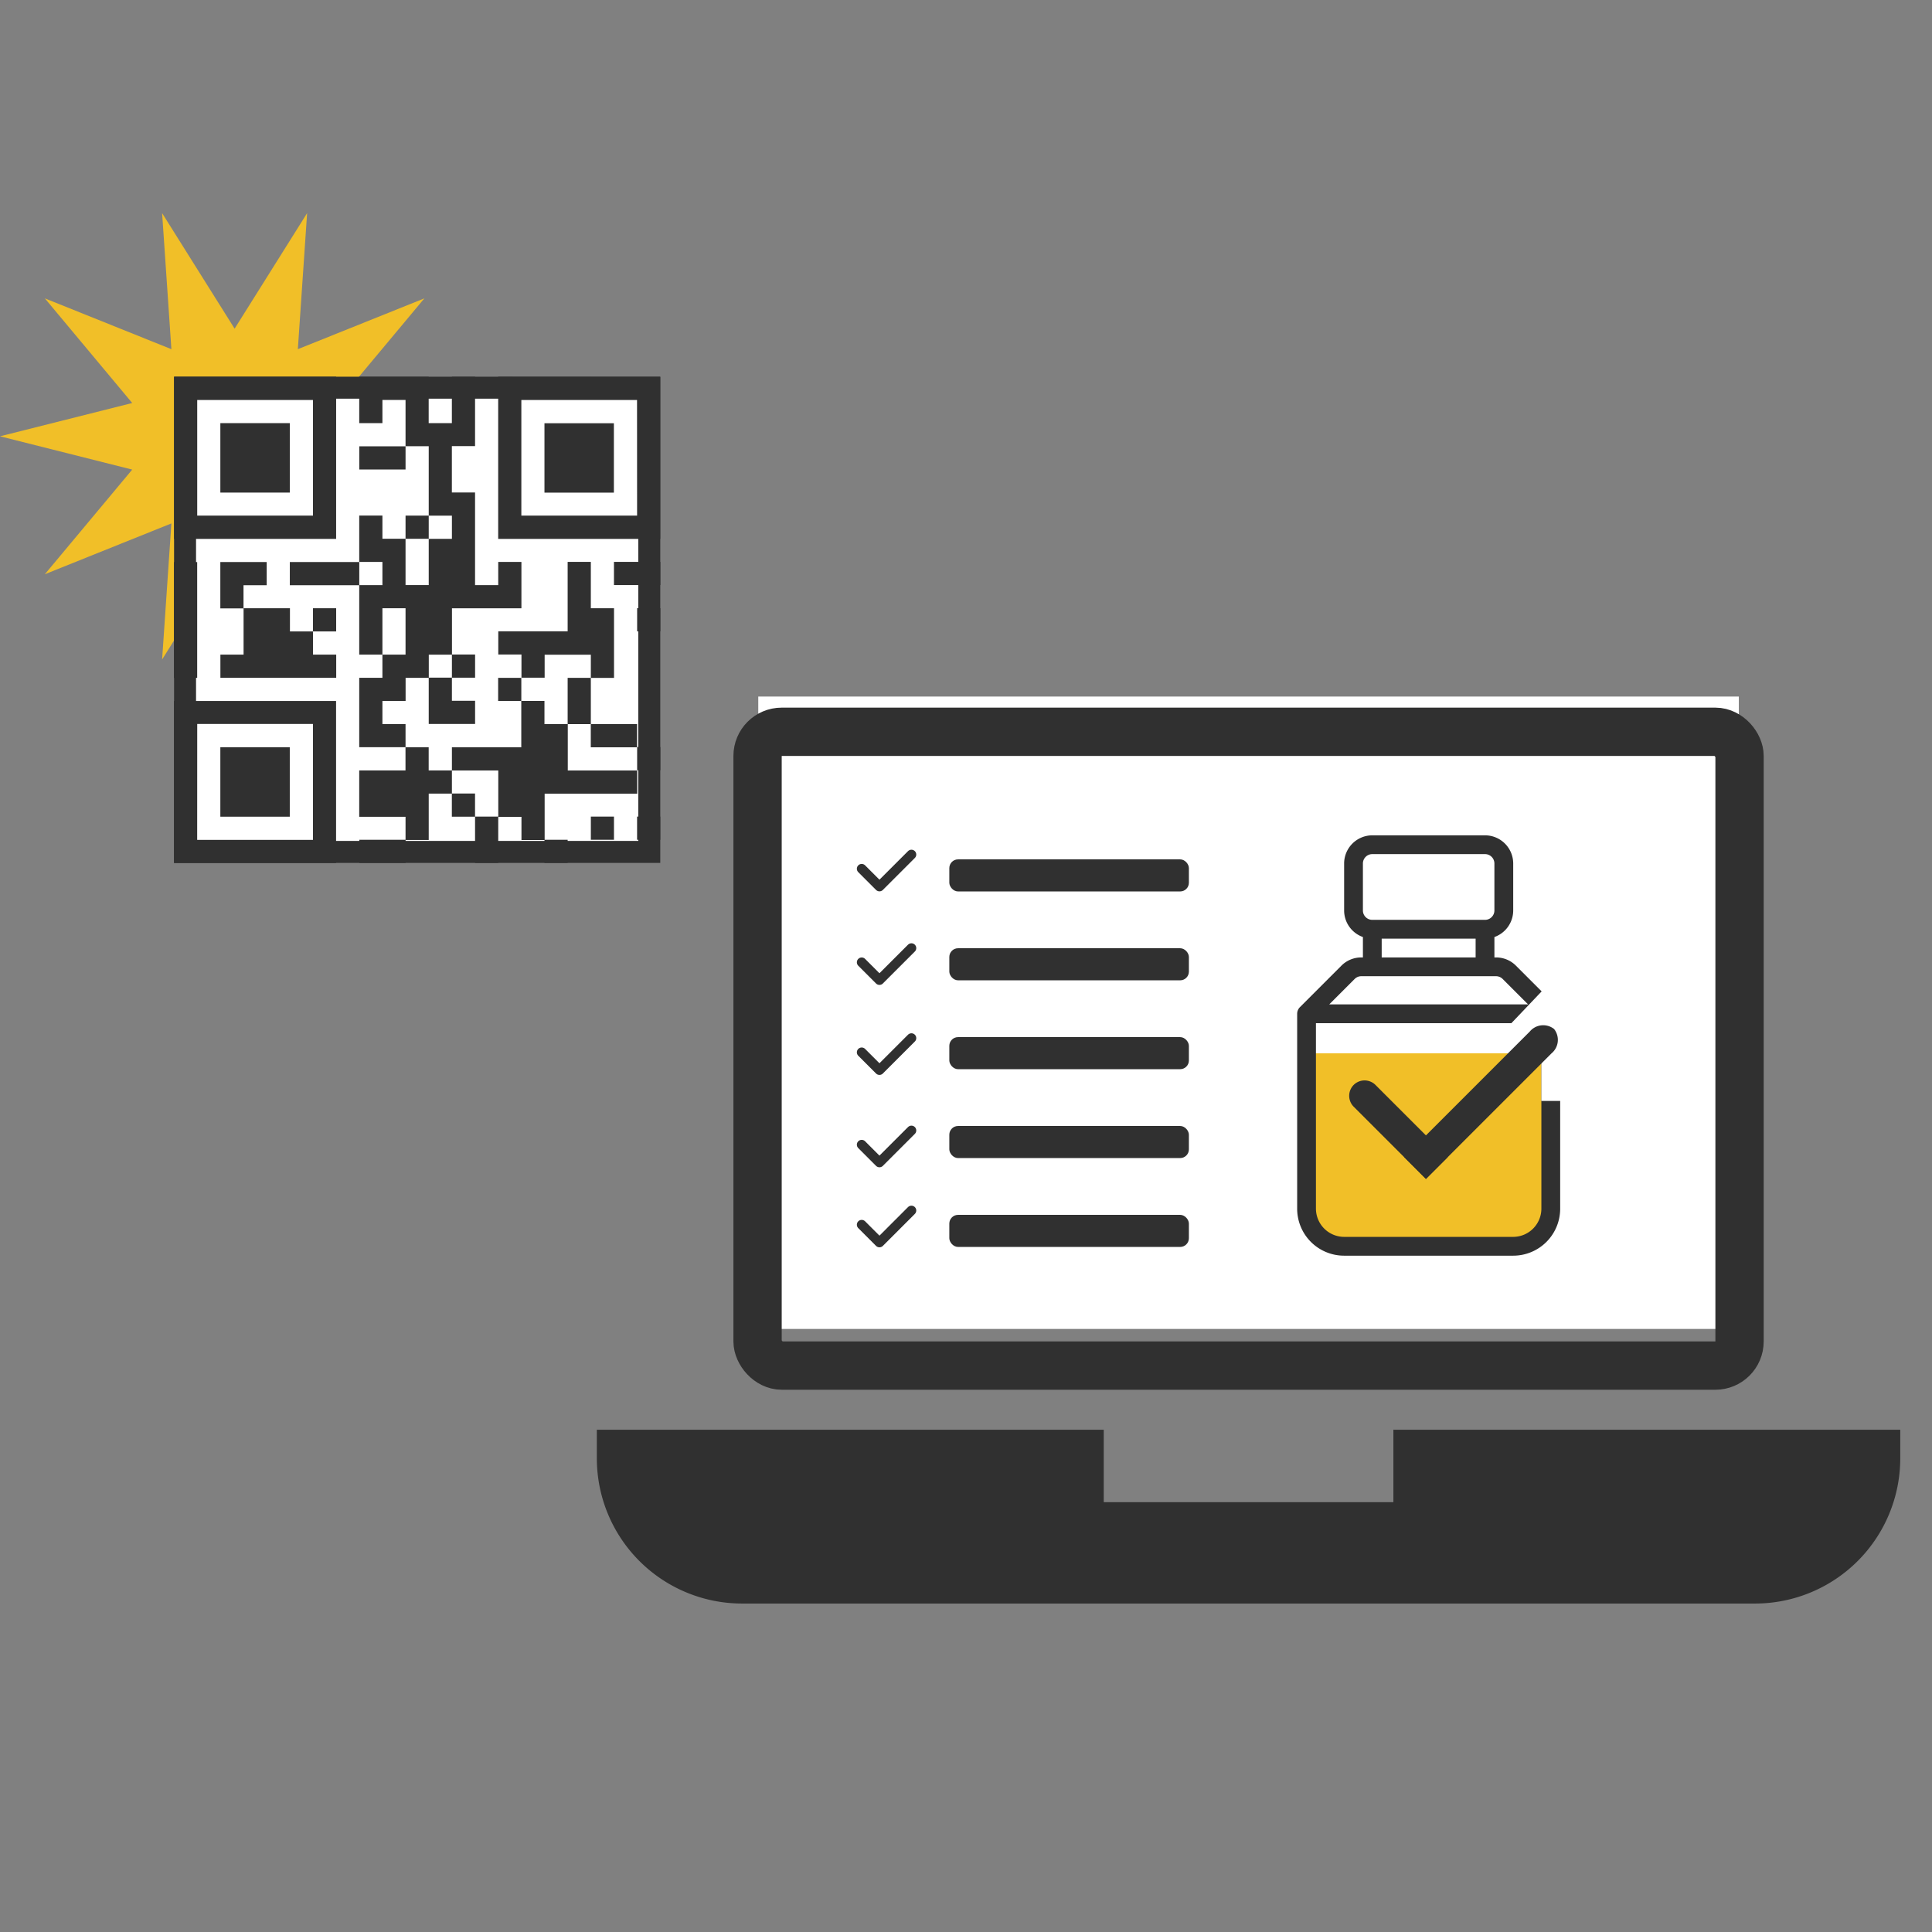 <svg xmlns="http://www.w3.org/2000/svg" width="200" height="200" viewBox="0 0 200 200">
  <rect x="0" y="0" width="200" height="200" fill="#808080" stroke="none"/>
  <g id="グループ_81" data-name="グループ 81" transform="translate(-154.878 -910)">
    <rect id="長方形_132" data-name="長方形 132" width="198.878" height="200" transform="translate(156 910)" fill="none"/>
    <g id="グループ_76" data-name="グループ 76" transform="translate(154.878 932.064)">
      <g id="グループ_66" data-name="グループ 66" transform="translate(61.785 50.043)">
        <rect id="長方形_110" data-name="長方形 110" width="101.505" height="65.464" transform="translate(16.712)" fill="#fff"/>
        <g id="グループ_41" data-name="グループ 41" transform="translate(0 1.147)">
          <g id="グループ_40" data-name="グループ 40">
            <g id="グループ_33" data-name="グループ 33" transform="translate(14.138)">
              <g id="長方形_111" data-name="長方形 111" fill="none" stroke="#303030" stroke-linejoin="round" stroke-width="5">
                <rect width="106.654" height="70.612" rx="5" stroke="none"/>
                <rect x="2.5" y="2.5" width="101.654" height="65.612" rx="2.5" fill="none"/>
              </g>
            </g>
            <g id="グループ_35" data-name="グループ 35" transform="translate(72.497 13.219)">
              <path id="パス_29" data-name="パス 29" d="M443.952,182.255h25.281v15.8a4.038,4.038,0,0,1-3.888,4.171h-17.5a4.038,4.038,0,0,1-3.89-4.171Z" transform="translate(-442.98 -159.689)" fill="#f1bf28"/>
              <g id="グループ_34" data-name="グループ 34">
                <path id="パス_30" data-name="パス 30" d="M470.31,186.487l-4.293-4.295a2.9,2.9,0,0,0-2.062-.854h-.168v-2.112a2.921,2.921,0,0,0,1.946-2.75v-4.862a2.92,2.92,0,0,0-2.918-2.916H451.146a2.92,2.92,0,0,0-2.916,2.916v4.862a2.92,2.92,0,0,0,1.944,2.75v2.112h-.166a2.9,2.9,0,0,0-2.062.854l-4.293,4.295a.973.973,0,0,0-.285.686V207.35a4.86,4.86,0,0,0,4.862,4.862H463.3a.973.973,0,1,0,0-1.946H448.23a2.929,2.929,0,0,1-2.918-2.916V188.145h23.337V207.35a2.927,2.927,0,0,1-2.916,2.916h-4.389a.973.973,0,0,0,0,1.946h4.389a4.862,4.862,0,0,0,4.862-4.862V187.173a.983.983,0,0,0-.285-.686Zm-20.136-14.873a.973.973,0,0,1,.972-.972h11.668a.973.973,0,0,1,.972.972v4.862a.973.973,0,0,1-.972.972H451.146a.973.973,0,0,1-.972-.972Zm1.944,7.78h9.724v1.944h-9.724Zm-5.431,6.806,2.633-2.633a.967.967,0,0,1,.687-.285h13.947a.97.97,0,0,1,.687.285l2.632,2.633Z" transform="translate(-443.368 -168.698)" fill="#303030"/>
              </g>
            </g>
            <g id="グループ_37" data-name="グループ 37" transform="translate(0 74.752)">
              <g id="グループ_36" data-name="グループ 36">
                <path id="パス_31" data-name="パス 31" d="M482.272,205.665v7.5H452.287v-7.5H399.814v3a15.036,15.036,0,0,0,14.993,14.992H519.752a15.036,15.036,0,0,0,14.991-14.992v-3Z" transform="translate(-399.814 -205.665)" fill="#303030"/>
              </g>
            </g>
            <path id="パス_32" data-name="パス 32" d="M461.1,178.376l-4.674,4.912-.159,2.382,3.808-.96v6.052h3.8l7.066-10.242-6.193-3.652Z" transform="translate(-362.298 -150.05)" fill="#fff"/>
            <g id="グループ_38" data-name="グループ 38" transform="translate(77.881 32.87)">
              <path id="パス_33" data-name="パス 33" d="M454.548,194.138l-7.479-7.477a1.6,1.6,0,0,1,0-2.255h0a1.6,1.6,0,0,1,2.254,0l7.479,7.479Z" transform="translate(-446.602 -178.22)" fill="#303030"/>
              <path id="パス_34" data-name="パス 34" d="M450.022,194.168l13-13a1.812,1.812,0,0,1,2.52-.266h0a1.811,1.811,0,0,1-.266,2.52l-13,13Z" transform="translate(-444.33 -180.503)" fill="#303030"/>
            </g>
            <g id="グループ_39" data-name="グループ 39" transform="translate(36.489 15.708)">
              <rect id="長方形_112" data-name="長方形 112" width="24.8" height="3.32" rx="0.903" fill="#303030"/>
              <rect id="長方形_113" data-name="長方形 113" width="24.8" height="3.32" rx="0.903" transform="translate(0 9.2)" fill="#303030"/>
              <rect id="長方形_114" data-name="長方形 114" width="24.8" height="3.32" rx="0.903" transform="translate(0 18.4)" fill="#303030"/>
              <rect id="長方形_115" data-name="長方形 115" width="24.8" height="3.32" rx="0.903" transform="translate(0 27.6)" fill="#303030"/>
              <rect id="長方形_116" data-name="長方形 116" width="24.8" height="3.32" rx="0.903" transform="translate(0 36.8)" fill="#303030"/>
            </g>
            <path id="パス_35" data-name="パス 35" d="M416.285,171.364l1.839,1.839,3.31-3.31" transform="translate(-388.868 -154.685)" fill="none" stroke="#303030" stroke-linecap="round" stroke-linejoin="round" stroke-width="1"/>
            <path id="パス_36" data-name="パス 36" d="M416.285,177.182l1.839,1.839,3.31-3.31" transform="translate(-388.868 -150.818)" fill="none" stroke="#303030" stroke-linecap="round" stroke-linejoin="round" stroke-width="1"/>
            <path id="パス_37" data-name="パス 37" d="M416.285,182.78l1.839,1.839,3.31-3.31" transform="translate(-388.868 -147.098)" fill="none" stroke="#303030" stroke-linecap="round" stroke-linejoin="round" stroke-width="1"/>
            <path id="パス_38" data-name="パス 38" d="M416.285,188.524l1.839,1.839,3.31-3.31" transform="translate(-388.868 -143.281)" fill="none" stroke="#303030" stroke-linecap="round" stroke-linejoin="round" stroke-width="1"/>
            <path id="パス_39" data-name="パス 39" d="M416.285,193.5l1.839,1.839,3.31-3.31" transform="translate(-388.868 -139.972)" fill="none" stroke="#303030" stroke-linecap="round" stroke-linejoin="round" stroke-width="1"/>
          </g>
        </g>
      </g>
      <g id="グループ_68" data-name="グループ 68" transform="translate(0 0)">
        <g id="グループ_55" data-name="グループ 55" transform="translate(0 0)">
          <g id="グループ_53" data-name="グループ 53">
            <path id="パス_49" data-name="パス 49" d="M171.954,178.473l-13.685,3.446,9.045,10.834-13.1-5.261.96,14.084-7.505-11.96-7.506,11.96.96-14.084-13.1,5.261,9.045-10.834-13.685-3.446,13.685-3.446-9.045-10.834,13.1,5.261-.96-14.084,7.505,11.96,7.506-11.96-.96,14.084,13.1-5.261-9.045,10.834Z" transform="translate(-123.381 -155.371)" fill="#f1bf28"/>
          </g>
          <g id="パス_76" data-name="パス 76" transform="translate(18.019 16.932)" fill="#fff" stroke-linecap="round">
            <path d="M 49.194 49.194 L 1.138 49.194 L 1.138 1.138 L 49.194 1.138 L 49.194 49.194 Z" stroke="none"/>
            <path d="M 2.275 2.275 L 2.275 48.056 L 48.056 48.056 L 48.056 2.275 L 2.275 2.275 M -3.814697265625e-06 -3.814697265625e-06 L 50.332 -3.814697265625e-06 L 50.332 50.332 L -3.814697265625e-06 50.332 L -3.814697265625e-06 -3.814697265625e-06 Z" stroke="none" fill="#303030"/>
          </g>
          <g id="グループ_54" data-name="グループ 54" transform="translate(18.018 16.932)">
            <path id="パス_50" data-name="パス 50" d="M130.922,201.7h2.4v2.4h2.4v2.4H123.733v-2.4h2.4v-4.8h4.8v2.4Zm31.16,21.568h2.394v-2.4h-2.394ZM133.318,201.7h2.4v-2.4h-2.4Zm33.551,21.568h2.4v-2.4h-2.4Zm-28.755,2.4h4.791v-2.4h-4.791Zm21.568,0v-2.4h-2.4v2.4Zm-9.587,0h2.4v-4.8h-2.4Zm-19.175-31.155v2.4h7.19v-2.4Zm-2.394,2.4v-2.4h-4.8v4.8h2.4v-2.4Zm7.188-4.794H118.94V175.332h16.776Zm-2.4-14.378H121.334V189.71h11.984Zm-9.587,43.138h7.188v-7.189h-7.188Zm23.966-2.4v2.4h2.4v-2.4Zm-16.776-38.342h-7.189v7.186h7.189Zm38.346-4.794v16.776H152.49V175.332Zm-2.4,2.4H154.888V189.71h11.982Zm-47.933,31.153h16.778v16.776H118.936Zm2.4,14.383h11.986V211.279H121.335Zm0-28.759h-2.4v11.984h2.4Zm31.155,11.982v2.394h2.4v-2.394Zm-7.19,9.587v-2.4h-2.4v2.4h-4.791v4.8H142.9v2.4h2.4v-4.8h2.4v-2.4h-2.4Zm-7.185-31.155h4.791v-2.4h-4.791Zm19.171,19.173h4.8v2.4h2.4V199.3h-2.4v-4.8h-2.4v7.19H152.5v2.4h2.4v2.4h2.4v-2.4h-.007Zm2.4,7.188h-2.4v-2.4h-2.4v4.8H147.7v2.4h4.8v4.8h2.4v2.4h2.4v-4.8h9.584v-2.4h-7.189v-4.8Zm0,0h2.4v-4.793h-2.4Zm-19.175,0v-2.4h2.4v-2.394h2.4v-2.4h2.4v-4.8h7.189v-4.8h-2.4v2.4h-2.4v-9.585h-2.4v-4.8h2.4v-7.183h-2.4v4.8h-2.4v-4.8h-7.189v4.8h2.4v-2.4H142.9v4.791h2.4v7.19h2.4v2.4h-2.4V196.9h-2.4v-4.794h-2.394v-2.4h-2.4v4.8h2.4v2.4h-2.4v7.193h2.4v-4.8H142.9v4.8h-2.394v2.4h-2.4v7.186H142.9v-2.4Zm26.361,2.4v-2.4h-4.791v2.4Zm-2.4-33.551h-7.186v7.186h7.186ZM145.3,211.279h4.8v-2.4h-2.4v-2.394h-2.4v4.793Zm4.8-4.793v-2.4h-2.4v2.4Zm14.375-9.587h4.8v-2.4h-4.8Zm2.4,19.173h2.4v-2.4h-2.4Zm0-14.378h2.4v-2.4h-2.4ZM145.3,189.71h-2.4v2.4h2.4Z" transform="translate(-118.936 -175.329)" fill="#303030"/>
          </g>
        </g>
      </g>
    </g>
  </g>
</svg>
